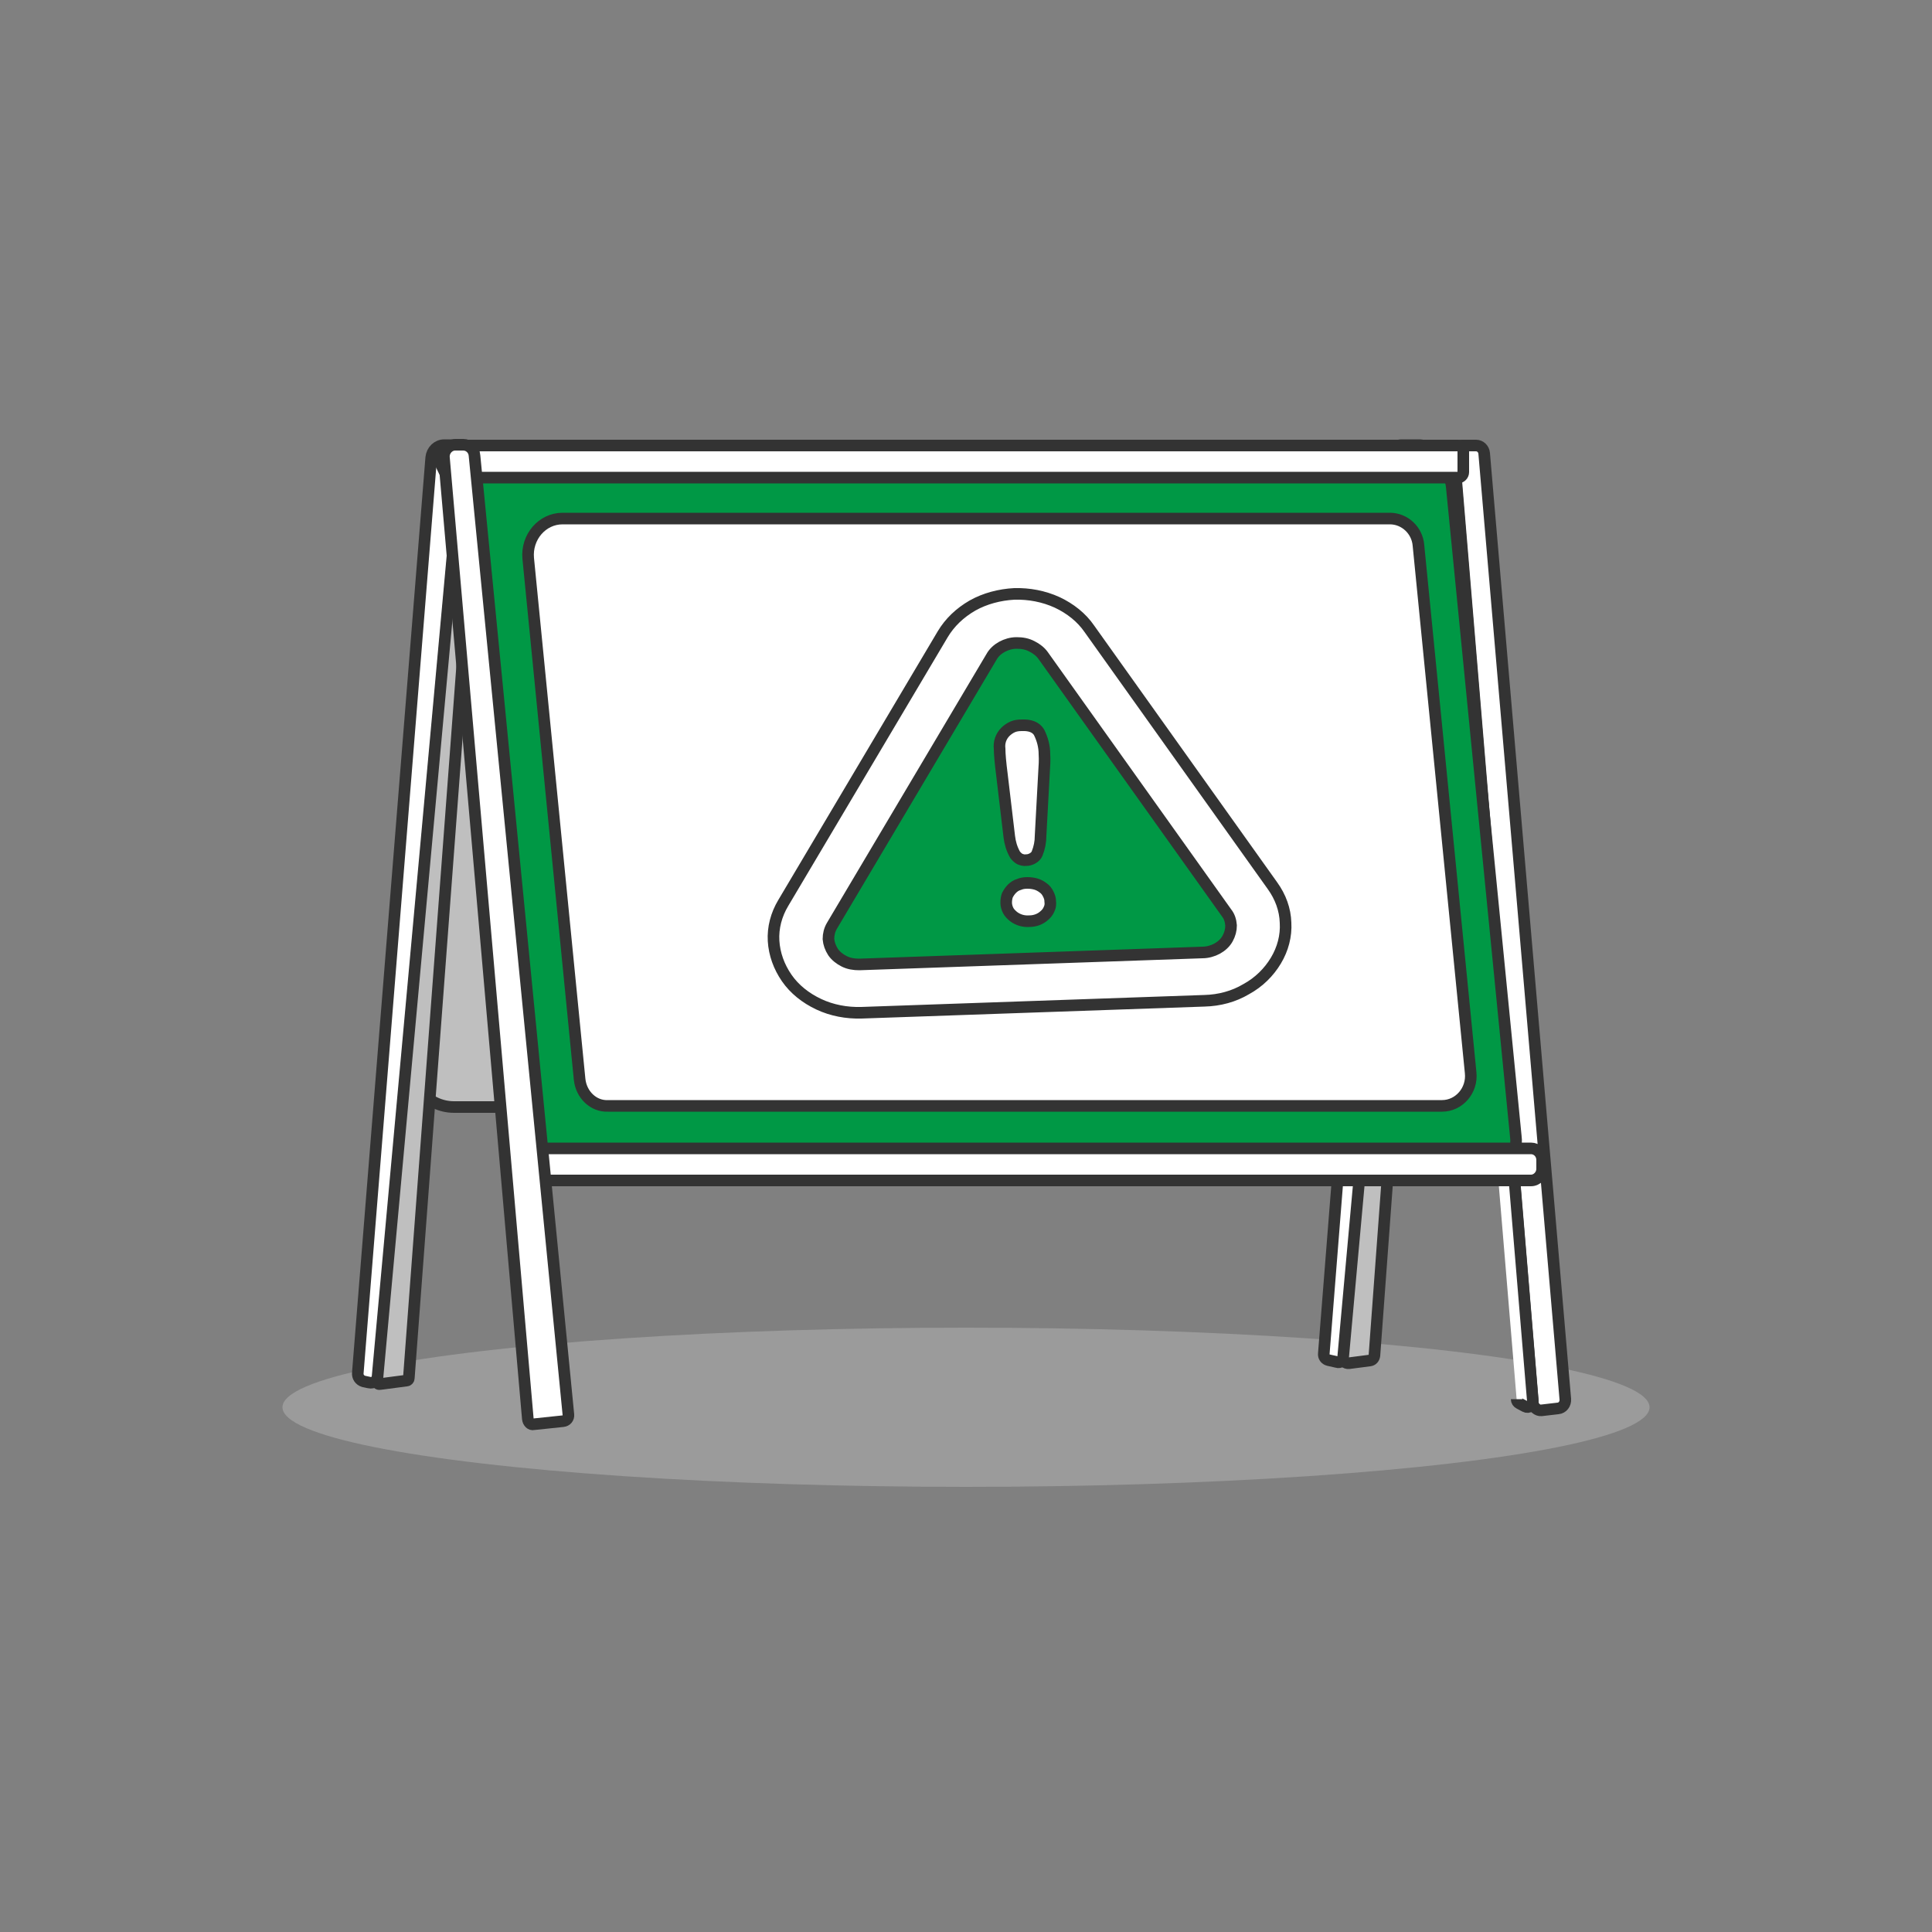 <?xml version="1.0" encoding="UTF-8"?> <svg xmlns:svgjs="http://svgjs.com/svgjs" xmlns="http://www.w3.org/2000/svg" xmlns:xlink="http://www.w3.org/1999/xlink" version="1.1" id="Layer_1" x="0px" y="0px" viewBox="0 0 500 500" style="enable-background:new 0 0 500 500;" xml:space="preserve"><rect x="0" y="0" width="500" height="500" fill="#808080" stroke="none"/> <style type="text/css"> .st0{opacity:0.43;fill:#BFBFBF;} .st1{fill:#BFBFBF;stroke:#333333;stroke-width:3;stroke-miterlimit:10;} .st2{fill:#FFFFFF;stroke:#333333;stroke-width:3;stroke-miterlimit:10;} .st3{fill:#009845;stroke:#333333;stroke-width:3;stroke-miterlimit:10;} .st4{fill:#009845;} .st5{fill:#FFFFFF;stroke:#333333;stroke-width:3;} </style> <g> <g> <ellipse class="st0" cx="250" cy="364.2" rx="176.9" ry="20.6"></ellipse> <g> <path class="st1" d="M117.5,286.5h230.1c6,0,11.1-4.7,11.7-10.9l15.4-142.5c0.8-7.3-4.7-13.7-11.7-13.7H134.2 c-6.7,0-12.4,5.3-13.2,12.3l-15.3,141.2C105,280.1,110.5,286.5,117.5,286.5z"></path> <path class="st2" d="M97.9,356l21.6-236.9c0.2-2.1-1.4-3.9-3.4-3.9h-1.1c-1.8,0-3.2,1.4-3.4,3.2l-19,236.9 c-0.1,1,0.5,1.9,1.5,2.2l1.4,0.3C96.7,358.1,97.8,357.2,97.9,356z"></path> <path class="st1" d="M122.6,117.1L122.6,117.1c0.6,0.4,1,1.2,1,2l-17.8,237.6c0,0.3-0.3,0.6-0.6,0.6l-6.9,0.9 c-0.4,0.1-0.8-0.3-0.7-0.7l21.8-238.8C119.5,117.1,121.3,116.2,122.6,117.1z"></path> <path class="st2" d="M347.8,351.2L369,116.9c0.1-0.9-0.6-1.7-1.5-1.7h-4.9c-0.8,0-1.4,0.6-1.5,1.4l-18.5,233.7 c-0.1,0.8,0.4,1.5,1.2,1.7l2.2,0.5C346.8,352.8,347.7,352.1,347.8,351.2z"></path> <path class="st1" d="M370.8,116.5l1.4,0.9c0.4,0.3,0.7,0.8,0.6,1.3l-17.1,232.1c-0.1,0.7-0.5,1.2-1.2,1.3l-5.4,0.7 c-0.9,0.1-1.6-0.6-1.5-1.5l21.2-233.7C368.8,116.5,370,115.9,370.8,116.5z"></path> <path class="st2" d="M396.7,363l-20.5-245.3c-0.1-1.3,0.9-2.4,2.1-2.4h3.7c1.1,0,2,0.9,2.1,2l21,244.8c0.1,1.2-0.7,2.3-1.9,2.4 l-4.3,0.5C397.9,365.1,396.8,364.2,396.7,363z"></path> <path class="st2" d="M392.5,362.1c0,0.5,0.3,0.9,0.7,1.1l1.5,0.8c0.9,0.5,2.1-0.3,2-1.4l-20.4-245.1c-0.1-1-1.2-1.6-2.1-1 l-1.4,0.9c-0.4,0.3-0.7,0.8-0.6,1.3"></path> <path class="st3" d="M385.5,302.4H145.7c-3.6,0-6.6-2.9-7-6.6l-16.5-166.7c-0.5-5.2,3.4-9.8,8.4-9.8h238.1c3.6,0,6.6,2.9,7,6.6 l16.6,168.3C392.9,298.6,389.6,302.4,385.5,302.4z"></path> <path class="st2" d="M150,279.3l-13.3-134.8c-0.5-5.5,3.6-10.3,8.9-10.3h214.1c3.8,0,7.1,3,7.4,7l13.5,136.4 c0.5,4.6-3,8.6-7.4,8.6H157.4C153.6,286.4,150.4,283.3,150,279.3z"></path> <path class="st2" d="M377.3,123.6H117.5c-1.1,0-2-0.6-2.5-1.6l-1.2-2.5c-0.9-1.9,0.4-4.2,2.5-4.2h261c0.8,0,1.4,0.6,1.4,1.4v5.5 C378.7,122.9,378.1,123.6,377.3,123.6z"></path> <path class="st2" d="M396.2,305.5H137.9c-1.1,0-2.1-0.6-2.6-1.7l-1.1-2.3c-1-2,0.4-4.3,2.6-4.3h259.4c1.6,0,2.9,1.3,2.9,3v2.3 C399.1,304.1,397.8,305.5,396.2,305.5z"></path> <path class="st2" d="M136.6,367.2l-21.7-248.7c-0.2-1.8,1.2-3.4,2.9-3.4h2.1c1.5,0,2.8,1.2,2.9,2.8l24.3,248.2 c0.1,0.9-0.5,1.6-1.4,1.7l-7.6,0.8C137.4,368.8,136.7,368.1,136.6,367.2z"></path> </g> </g> <g> <polyline class="st4" points="318.7,254.1 328.1,239.7 269.3,161.9 256.5,161.9 204.9,245.3 209.4,253.9 "></polyline> <path class="st5" d="M311.7,259l-88.8,3.1c-3.8,0.1-7.6-0.6-11-2.2c-3.4-1.6-6.3-3.9-8.3-6.8c-2-2.9-3.2-6.2-3.4-9.6 c-0.2-3.4,0.7-6.8,2.5-9.8l41.3-69.6c1.8-3,4.4-5.5,7.7-7.4c3.2-1.8,7-2.8,10.8-3c3.8-0.1,7.6,0.6,11.1,2.2 c3.4,1.6,6.3,3.9,8.3,6.8l47.4,66.5c2.1,2.9,3.3,6.2,3.4,9.6c0.2,3.4-0.7,6.8-2.5,9.8c-1.8,3-4.4,5.6-7.7,7.4 C319.3,257.9,315.6,258.9,311.7,259z M263.1,166.4c-1.4,0-2.7,0.4-3.8,1c-1.1,0.6-2.1,1.5-2.7,2.6l-41.3,69.6 c-0.6,1-0.9,2.2-0.9,3.4c0.1,1.2,0.5,2.3,1.2,3.4c0.7,1,1.7,1.8,2.9,2.4c1.2,0.6,2.5,0.8,3.9,0.8l88.8-3.1c1.3,0,2.7-0.4,3.8-1 c1.1-0.6,2.1-1.5,2.7-2.6c0.6-1.1,0.9-2.2,0.9-3.4c-0.1-1.2-0.4-2.3-1.2-3.3l-47.4-66.5c-0.7-1-1.7-1.8-2.9-2.4 C265.8,166.6,264.5,166.4,263.1,166.4L263.1,166.4z"></path> <path class="st5" d="M261.2,216.5l-1.9-16c-0.4-3.1-0.6-5.4-0.6-6.7c-0.2-1.6,0.3-3.2,1.5-4.4c0.5-0.5,1.2-1,1.9-1.3 c0.7-0.3,1.5-0.4,2.3-0.4c2.2-0.1,3.7,0.5,4.5,1.8c0.9,1.8,1.4,3.7,1.4,5.7c0.1,1.5,0,3-0.1,4.5l-0.9,16.6c0,1.6-0.3,3.1-0.9,4.6 c-0.2,0.5-0.6,0.9-1.1,1.2c-0.5,0.3-1.1,0.5-1.7,0.5c-0.6,0.1-1.2-0.1-1.7-0.3c-0.5-0.3-0.9-0.7-1.2-1.1 C261.8,219.6,261.4,218.1,261.2,216.5z"></path> <path class="st5" d="M266.4,238.4c-1.5,0.1-2.9-0.3-4.1-1.2c-0.6-0.5-1.1-1-1.4-1.6c-0.3-0.6-0.5-1.3-0.5-2c0-0.7,0.1-1.3,0.3-1.9 c0.3-0.6,0.7-1.2,1.2-1.7c0.5-0.5,1.1-0.9,1.8-1.1c0.7-0.3,1.4-0.4,2.2-0.4c0.8,0,1.5,0.1,2.2,0.3c0.7,0.2,1.4,0.6,1.9,1 c0.6,0.4,1,1,1.3,1.6c0.3,0.6,0.5,1.2,0.5,1.9c0.1,0.7,0,1.4-0.3,2c-0.3,0.7-0.7,1.2-1.3,1.7C269.2,237.9,267.8,238.4,266.4,238.4 z"></path> </g> </g> </svg> 